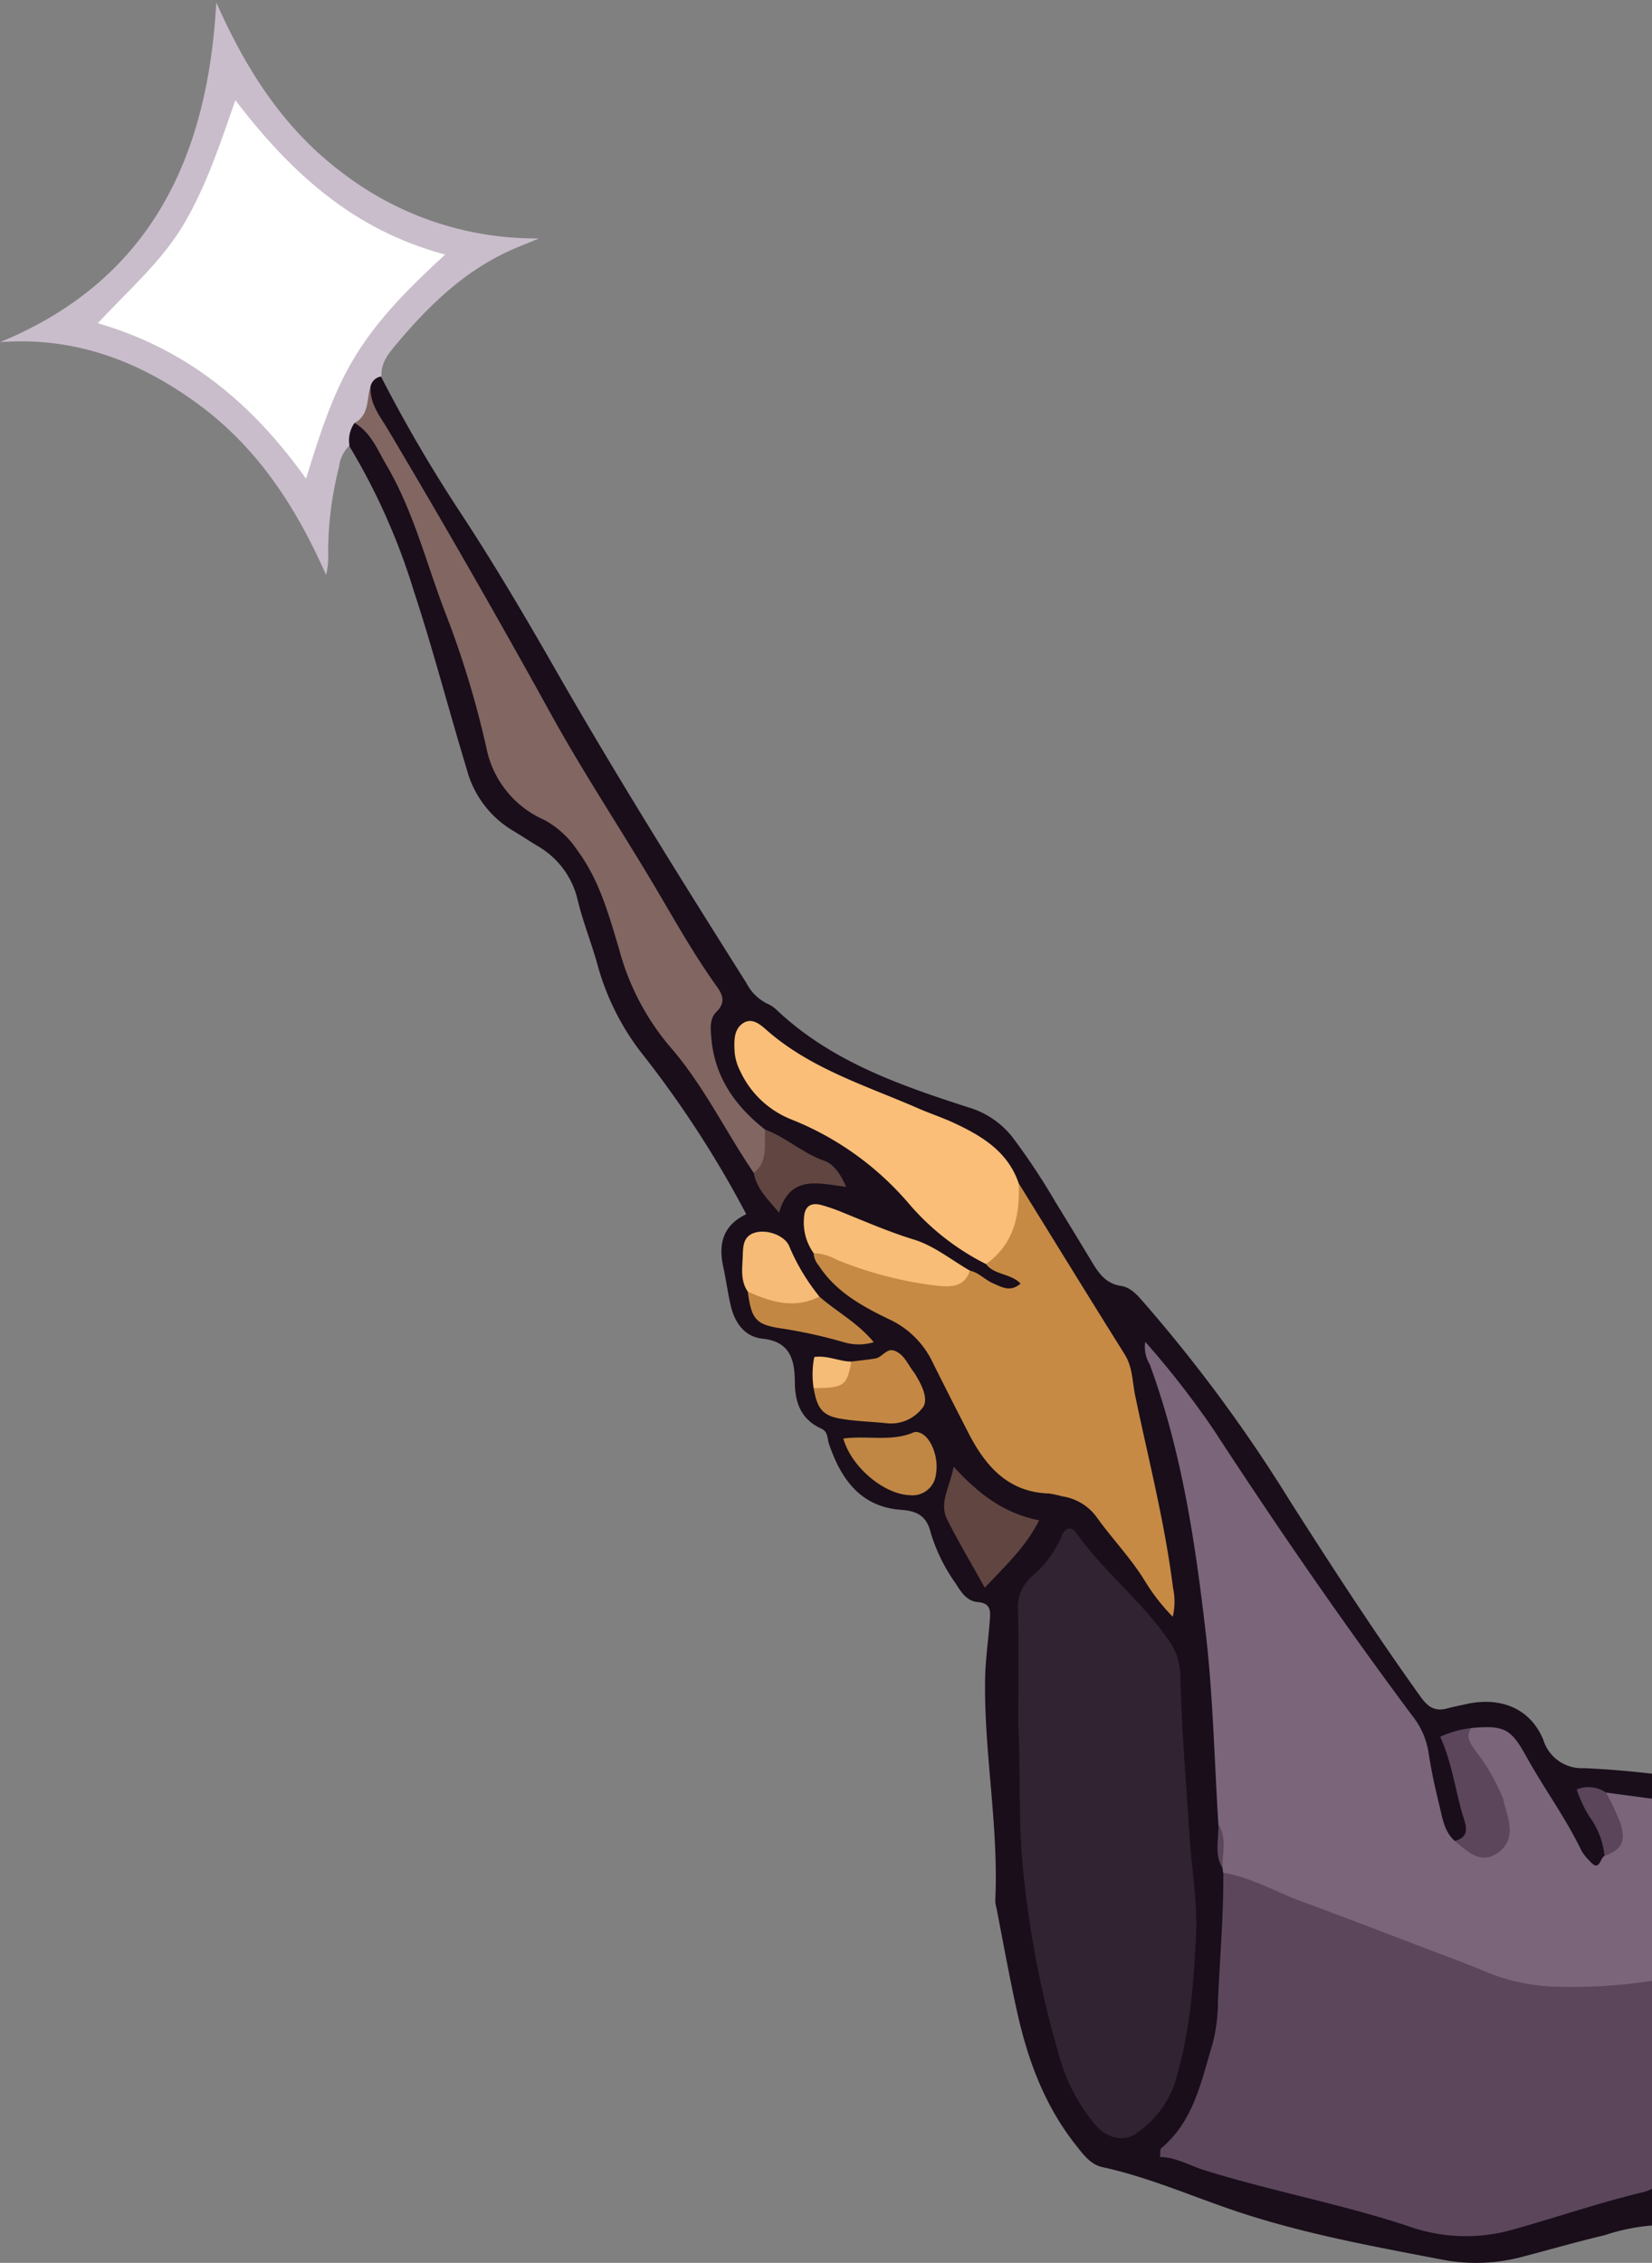 <svg xmlns="http://www.w3.org/2000/svg" width="194.45" height="266.226" viewBox="0 0 194.45 266.226"><rect x="0" y="0" width="194.45" height="266.226" fill="#808080" stroke="none"/><defs><style>.cls-1{fill:#190e1a;}.cls-2{fill:#7b657b;}.cls-3{fill:#5c465c;}.cls-4{fill:#312332;}.cls-5{fill:#c68a45;}.cls-6{fill:#826662;}.cls-7{fill:#fabe78;}.cls-8{fill:#f8bd77;}.cls-9{fill:#614541;}.cls-10{fill:#c48844;}.cls-11{fill:#c08644;}.cls-12{fill:#f6bc77;}.cls-13{fill:#604541;}.cls-14{fill:#c38744;}.cls-15{fill:#5a455a;}.cls-16{fill:#f4bc76;}.cls-17{fill:#c9bdcb;}.cls-18{fill:#fff;}</style></defs><g id="Ebene_1" data-name="Ebene 1"><path class="cls-1" d="M194.45,208.673v53.15a23.776,23.776,0,0,0-5.55,1.14c-3.29.78-6.53,1.72-9.8,2.57a21.051,21.051,0,0,1-9.41.3c-8.19-1.57-16.4-3.06-24.32-5.73-5.19-1.75-10.22-3.97-15.6-5.14-1.4-.3-2.25-1.47-3.11-2.56-3.71-4.67-5.7-10.08-6.96-15.8-.89-4.02-1.62-8.08-2.41-12.12a3.739,3.739,0,0,1-.14-.93c.41-8.68-1.32-17.25-1.2-25.91.03-2.31.38-4.62.55-6.94.08-1.05.21-2.1-1.41-2.22-1.26-.1-1.96-1.15-2.58-2.16a20.537,20.537,0,0,1-2.94-5.93c-.47-2.01-1.57-2.62-3.49-2.76-4.81-.35-7.1-3.64-8.51-7.77-.22-.68-.07-1.41-.94-1.81-2.31-1.05-3.06-3-3.07-5.43-.02-2.57-.5-4.78-3.81-5.13-2.1-.22-3.25-1.85-3.73-3.85-.36-1.53-.56-3.11-.9-4.65-.57-2.66-.03-4.83,2.72-6.14a123.558,123.558,0,0,0-11.98-18.53,29.762,29.762,0,0,1-5.47-10.6c-.71-2.65-1.77-5.21-2.4-7.87a9.895,9.895,0,0,0-4.78-6.36c-.99-.61-1.96-1.25-2.96-1.84a11.949,11.949,0,0,1-5.32-7.19c-2.12-6.96-3.94-14.01-6.22-20.93A76.255,76.255,0,0,0,41.1,52.453c-.04-.06-.08-.13-.12-.19a1.78,1.78,0,0,1,.27-2.74,3.086,3.086,0,0,1,.58-.06,3.026,3.026,0,0,1,.31.02c.01.01.01,0,.01,0,1.11.17,1.71,1.18,2.32,2.07a40.047,40.047,0,0,1,4.2,8.15,278.603,278.603,0,0,1,9.45,28.53,9.64,9.64,0,0,0,4.95,6.6c4.35,2.22,6.64,6.04,8.39,10.33a36.984,36.984,0,0,1,1.41,4.2,37.581,37.581,0,0,0,7.65,14.74c3.42,4.01,5.97,8.69,8.5,13.33l.09.21a1.116,1.116,0,0,0,.07.16,37.098,37.098,0,0,0,2.17,3.69c1.04-2.84,3.29-3.39,6.09-3.26-2.09-1.88-4.65-2.96-6.98-4.4h-.01a3.75,3.75,0,0,1-.42-.27c-.2-.12-.39-.25-.58-.38-3.4-2.02-5.06-5.28-6.25-8.86-.43-1.32-.87-2.89-.2-4.03,1.56-2.68.08-4.45-1.2-6.57-7.82-12.92-15.81-25.74-23.14-38.96-4.66-8.4-9.39-16.77-14.35-25a14.655,14.655,0,0,1-1.13-2.09,4.542,4.542,0,0,1-.26-.96A3.59,3.59,0,0,1,43,45.343c.34-.77.67-1.55,1.76-1.21.03.05.05.11.08.16a171.826,171.826,0,0,0,9.48,16.21c3.82,5.82,7.37,11.83,10.83,17.87,7.23,12.65,14.96,25,22.73,37.32a5.453,5.453,0,0,0,2.43,2.39,3.588,3.588,0,0,1,1.06.69c6.39,6.07,14.45,8.87,22.59,11.5a10.285,10.285,0,0,1,5.16,3.45,77.286,77.286,0,0,1,5.08,7.64q2.16,3.51,4.28,7.03c.83,1.38,1.65,2.62,3.49,2.9,1.27.2,2.09,1.31,2.95,2.28a178.171,178.171,0,0,1,17.03,23.2c4.94,7.73,9.93,15.43,15.29,22.89.89,1.23,1.7,1.71,3.11,1.33.71-.19,1.44-.33,2.16-.49,4.05-.93,7.62.44,9.16,4.22a4.721,4.721,0,0,0,4.74,3.3C189.1,208.133,191.78,208.373,194.45,208.673Z"/><path class="cls-2" d="M194.45,211.613v22.48c-1.12.13-2.24.18-3.33.29a38.696,38.696,0,0,1-19.76-2.76c-7.7-3.37-15.74-5.96-23.54-9.15a9.789,9.789,0,0,1-3.83-2.13,2.033,2.033,0,0,1-.08-.55c-.67-1.67.16-3.48-.5-5.15-.47-7.46-.62-14.95-1.47-22.37-1.24-10.76-2.83-21.49-6.61-31.75a4.009,4.009,0,0,1-.53-2.66,103.726,103.726,0,0,1,8.01,10.28c7.48,11.47,15.24,22.74,23.43,33.72a9.203,9.203,0,0,1,1.9,4.27c.31,2.08.76,4.14,1.26,6.18.38,1.51.56,3.14,1.84,4.28,1.64.21,3.41,1.92,4.87.13,1.44-1.77.4-3.78-.29-5.62a36.226,36.226,0,0,0-2.64-4.6c-.55-1.01-1.67-2.13-.02-3.2,3.94-.36,4.69.08,6.52,3.39,2.07,3.74,4.63,7.2,6.49,11.08a6.191,6.191,0,0,0,.98,1.21c1.14,1.31,1.16-.37,1.71-.64,1.56-1.15,1.26-2.67.85-4.21-.29-1.07-1.22-2-.67-3.24C190.84,211.143,192.64,211.373,194.45,211.613Z"/><path class="cls-3" d="M194.45,233.043v24.47a5.095,5.095,0,0,1-1.2.43c-5.21,1.26-10.29,3.02-15.47,4.45a20.199,20.199,0,0,1-12.04-.49c-7.9-2.62-16.11-4.12-24.05-6.6-1.7-.54-3.25-1.5-5.15-1.53.06-.47-.02-.9.15-1.04,3.82-3.2,4.69-7.84,6.03-12.25a19.964,19.964,0,0,0,.64-4.99c.21-5.05.67-10.09.63-15.15,3.26.5,6.09,2.21,9.13,3.33,5.21,1.91,10.39,3.92,15.57,5.89,1.97.75,3.94,1.46,5.87,2.28a23.341,23.341,0,0,0,9.17,1.9A61.712,61.712,0,0,0,194.45,233.043Z"/><path class="cls-4" d="M119.857,203.089c0-5.275.063-9.392-.03-13.505a4.849,4.849,0,0,1,1.692-4.186,12.817,12.817,0,0,0,3.497-4.805c.408-.956,1.15-.989,1.695-.217,3.229,4.57,7.747,8.027,10.895,12.666a7.207,7.207,0,0,1,1.33,4.086c.144,6.292.677,12.566,1.081,18.844.249,3.872.947,7.731.765,11.625-.279,5.975-.758,11.933-2.561,17.685a11.702,11.702,0,0,1-4.389,5.644c-1.514,1.162-3.655.666-5.024-1.075a21.403,21.403,0,0,1-3.904-7.176,120.036,120.036,0,0,1-4.549-23.402C119.855,213.474,120.124,207.705,119.857,203.089Z"/><path class="cls-5" d="M114.162,149.49c1.057.225,1.771,1.082,2.72,1.488.997.427,2.039,1.1,3.245.031-1.208-1.224-3.092-.99-4.07-2.294,1.921-2.91,2.768-6.253,3.85-9.502,4.152,6.711,8.282,13.436,12.474,20.122.948,1.512.9,3.242,1.235,4.851,1.569,7.519,3.495,14.972,4.452,22.61a7.687,7.687,0,0,1-.027,3.413,23.121,23.121,0,0,1-3.321-4.275c-1.614-2.61-3.742-4.825-5.534-7.294a6.1,6.1,0,0,0-4.155-2.595,13.177,13.177,0,0,0-1.543-.335c-4.894-.152-7.528-3.273-9.544-7.208-1.441-2.812-2.875-5.627-4.281-8.456a10.595,10.595,0,0,0-5.149-4.899c-3.125-1.521-6.188-3.224-8.161-6.285a2.348,2.348,0,0,1-.58-1.429c1.1-.906,2.189-.329,3.242.072,2.447.933,4.975,1.578,7.493,2.276A10.909,10.909,0,0,0,114.162,149.49Z"/><path class="cls-6" d="M41.731,49.758a20.647,20.647,0,0,1,1.906-4.388c-.193,2.07,1.091,3.589,2.041,5.187q9.927,16.689,19.305,33.691c3.882,7.004,8.324,13.665,12.387,20.557,2.246,3.81,4.424,7.661,7.004,11.26.766,1.069,1.02,1.926-.057,2.988-.801.79-.679,1.942-.594,3.006.369,4.624,2.79,8.051,6.321,10.831.998,2.074,1.5,4.021-1.316,5.115-3.373-4.959-5.979-10.444-9.965-14.975a29.498,29.498,0,0,1-5.898-11.386c-1.209-4.019-2.31-8.104-4.9-11.587a10.915,10.915,0,0,0-3.894-3.594,11.733,11.733,0,0,1-6.819-8.477,111.051,111.051,0,0,0-4.764-15.708c-2.281-5.872-3.772-12.077-7.004-17.562C44.433,52.931,43.671,50.887,41.731,49.758Z"/><path class="cls-7" d="M119.907,139.213c.159,3.75-.549,7.151-3.85,9.502a29.062,29.062,0,0,1-9.128-7.165,35.33,35.33,0,0,0-13.779-9.845,11.182,11.182,0,0,1-6.044-5.734,6.146,6.146,0,0,1-.63-2.108c-.072-1.246-.16-2.725.969-3.473,1.183-.784,2.209.305,3.061,1.033,5.175,4.418,11.604,6.363,17.673,9.016,1.353.591,2.765,1.05,4.102,1.672C115.585,133.648,118.634,135.487,119.907,139.213Z"/><path class="cls-8" d="M114.162,149.49c-.648,1.981-2.314,1.934-3.87,1.774a45.298,45.298,0,0,1-11.824-3.066,5.953,5.953,0,0,0-2.696-.764,6.157,6.157,0,0,1-1.138-4.145c.061-1.355.792-1.875,2.1-1.503a20.718,20.718,0,0,1,2.083.706c2.905,1.172,5.759,2.424,8.781,3.351C109.939,146.561,111.985,148.239,114.162,149.49Z"/><path class="cls-9" d="M115.913,186.788c-1.608-2.89-3.12-5.403-4.426-8.019-.984-1.971.298-3.756.761-6.209,2.945,3.209,5.955,5.521,10.071,6.305C120.737,181.993,118.386,184.176,115.913,186.788Z"/><path class="cls-10" d="M100.211,160.19c.937-.118,1.877-.212,2.809-.362.823-.132,1.332-1.249,2.251-.918,1.159.417,1.585,1.627,2.292,2.526a2.746,2.746,0,0,1,.174.264c.728,1.185,1.537,2.775.95,3.794a4.668,4.668,0,0,1-4.414,1.941c-1.774-.184-3.576-.221-5.335-.526-2.105-.365-2.748-1.166-3.17-3.597C97.344,162.407,99.183,161.874,100.211,160.19Z"/><path class="cls-3" d="M173.162,203.304c-.738,1.141.02,1.947.614,2.801a23.777,23.777,0,0,1,3.107,5.407c.106.293.144.61.235.91.585,1.934,1.202,4.012-.691,5.47-2.078,1.6-3.654-.049-5.187-1.3,1.927-.52,1.254-1.968.927-3.058-.9-3.008-1.252-6.157-2.647-9.201A12.033,12.033,0,0,1,173.162,203.304Z"/><path class="cls-11" d="M99.263,169.242c2.913-.379,5.701.405,8.309-.738a.997.997,0,0,1,.609.034c1.354.389,2.352,2.868,1.987,4.907a2.781,2.781,0,0,1-3.112,2.46C104.058,175.794,100.216,172.619,99.263,169.242Z"/><path class="cls-12" d="M88.017,151.95c-.908-1.314-.63-2.792-.588-4.237.034-1.171.078-2.342,1.53-2.718,1.412-.365,3.495.393,3.968,1.698a24.57,24.57,0,0,0,3.527,5.855C94.291,154.914,90.746,154.663,88.017,151.95Z"/><path class="cls-13" d="M88.729,138.005c1.698-1.382,1.237-3.318,1.316-5.115,2.482.906,4.433,2.793,6.965,3.668,1.123.388,1.91,1.536,2.595,3.068-1.851-.204-3.384-.599-4.877-.281-1.653.353-2.542,1.624-3.025,3.321C90.393,141.11,89.057,139.878,88.729,138.005Z"/><path class="cls-14" d="M88.017,151.95c2.738,1.241,5.504,2.077,8.435.597,1.988,1.763,4.429,3.002,6.395,5.361A6.128,6.128,0,0,1,99.26,157.893a57.295,57.295,0,0,0-7.354-1.613C88.946,155.839,88.447,155.168,88.017,151.95Z"/><path class="cls-15" d="M189.037,210.894a30.918,30.918,0,0,1,1.696,3.601c.699,2.122.112,3.177-1.872,3.844a9.39,9.39,0,0,0-1.404-4.073,13.927,13.927,0,0,1-1.869-3.744A3.683,3.683,0,0,1,189.037,210.894Z"/><path class="cls-16" d="M100.211,160.19c-.541,2.872-.861,3.097-4.444,3.121a10.508,10.508,0,0,1,.08-3.66C97.438,159.431,98.781,160.185,100.211,160.19Z"/><path class="cls-3" d="M143.411,214.646c1.063,1.628.425,3.42.495,5.144C142.9,218.156,143.466,216.371,143.411,214.646Z"/></g><g id="shine_star"><path id="shine_violet" class="cls-17" d="M44.912,44.288a1.515,1.515,0,0,0-1.275,1.082c-.525,1.511-.098,3.434-1.906,4.388a3.547,3.547,0,0,0-.595,2.657,4.073,4.073,0,0,0-1.225,2.491,41.272,41.272,0,0,0-1.287,9.982,9.509,9.509,0,0,1-.242,2.757c-3.47-7.861-7.963-14.852-14.921-19.998C16.509,42.505,8.834,39.585,0,40.255,17.763,32.966,24.473,18.428,25.457.288,29.111,8.529,33.589,15.328,40.373,20.39A37.407,37.407,0,0,0,63.444,28.05c-1.403.597-2.838,1.13-4.204,1.802-5.13,2.523-9.089,6.458-12.693,10.77C45.693,41.644,44.786,42.77,44.912,44.288Z"/><path class="cls-18" d="M27.702,11.798c6.501,8.466,13.824,15.258,24.693,18.151-4.116,3.793-7.723,7.368-10.446,11.738-2.737,4.393-4.262,9.244-5.927,14.633-6.319-8.871-14.003-15.249-24.504-18.29,3.611-3.921,7.531-7.249,10.183-11.777C24.294,21.828,25.857,17.085,27.702,11.798Z"/></g></svg>